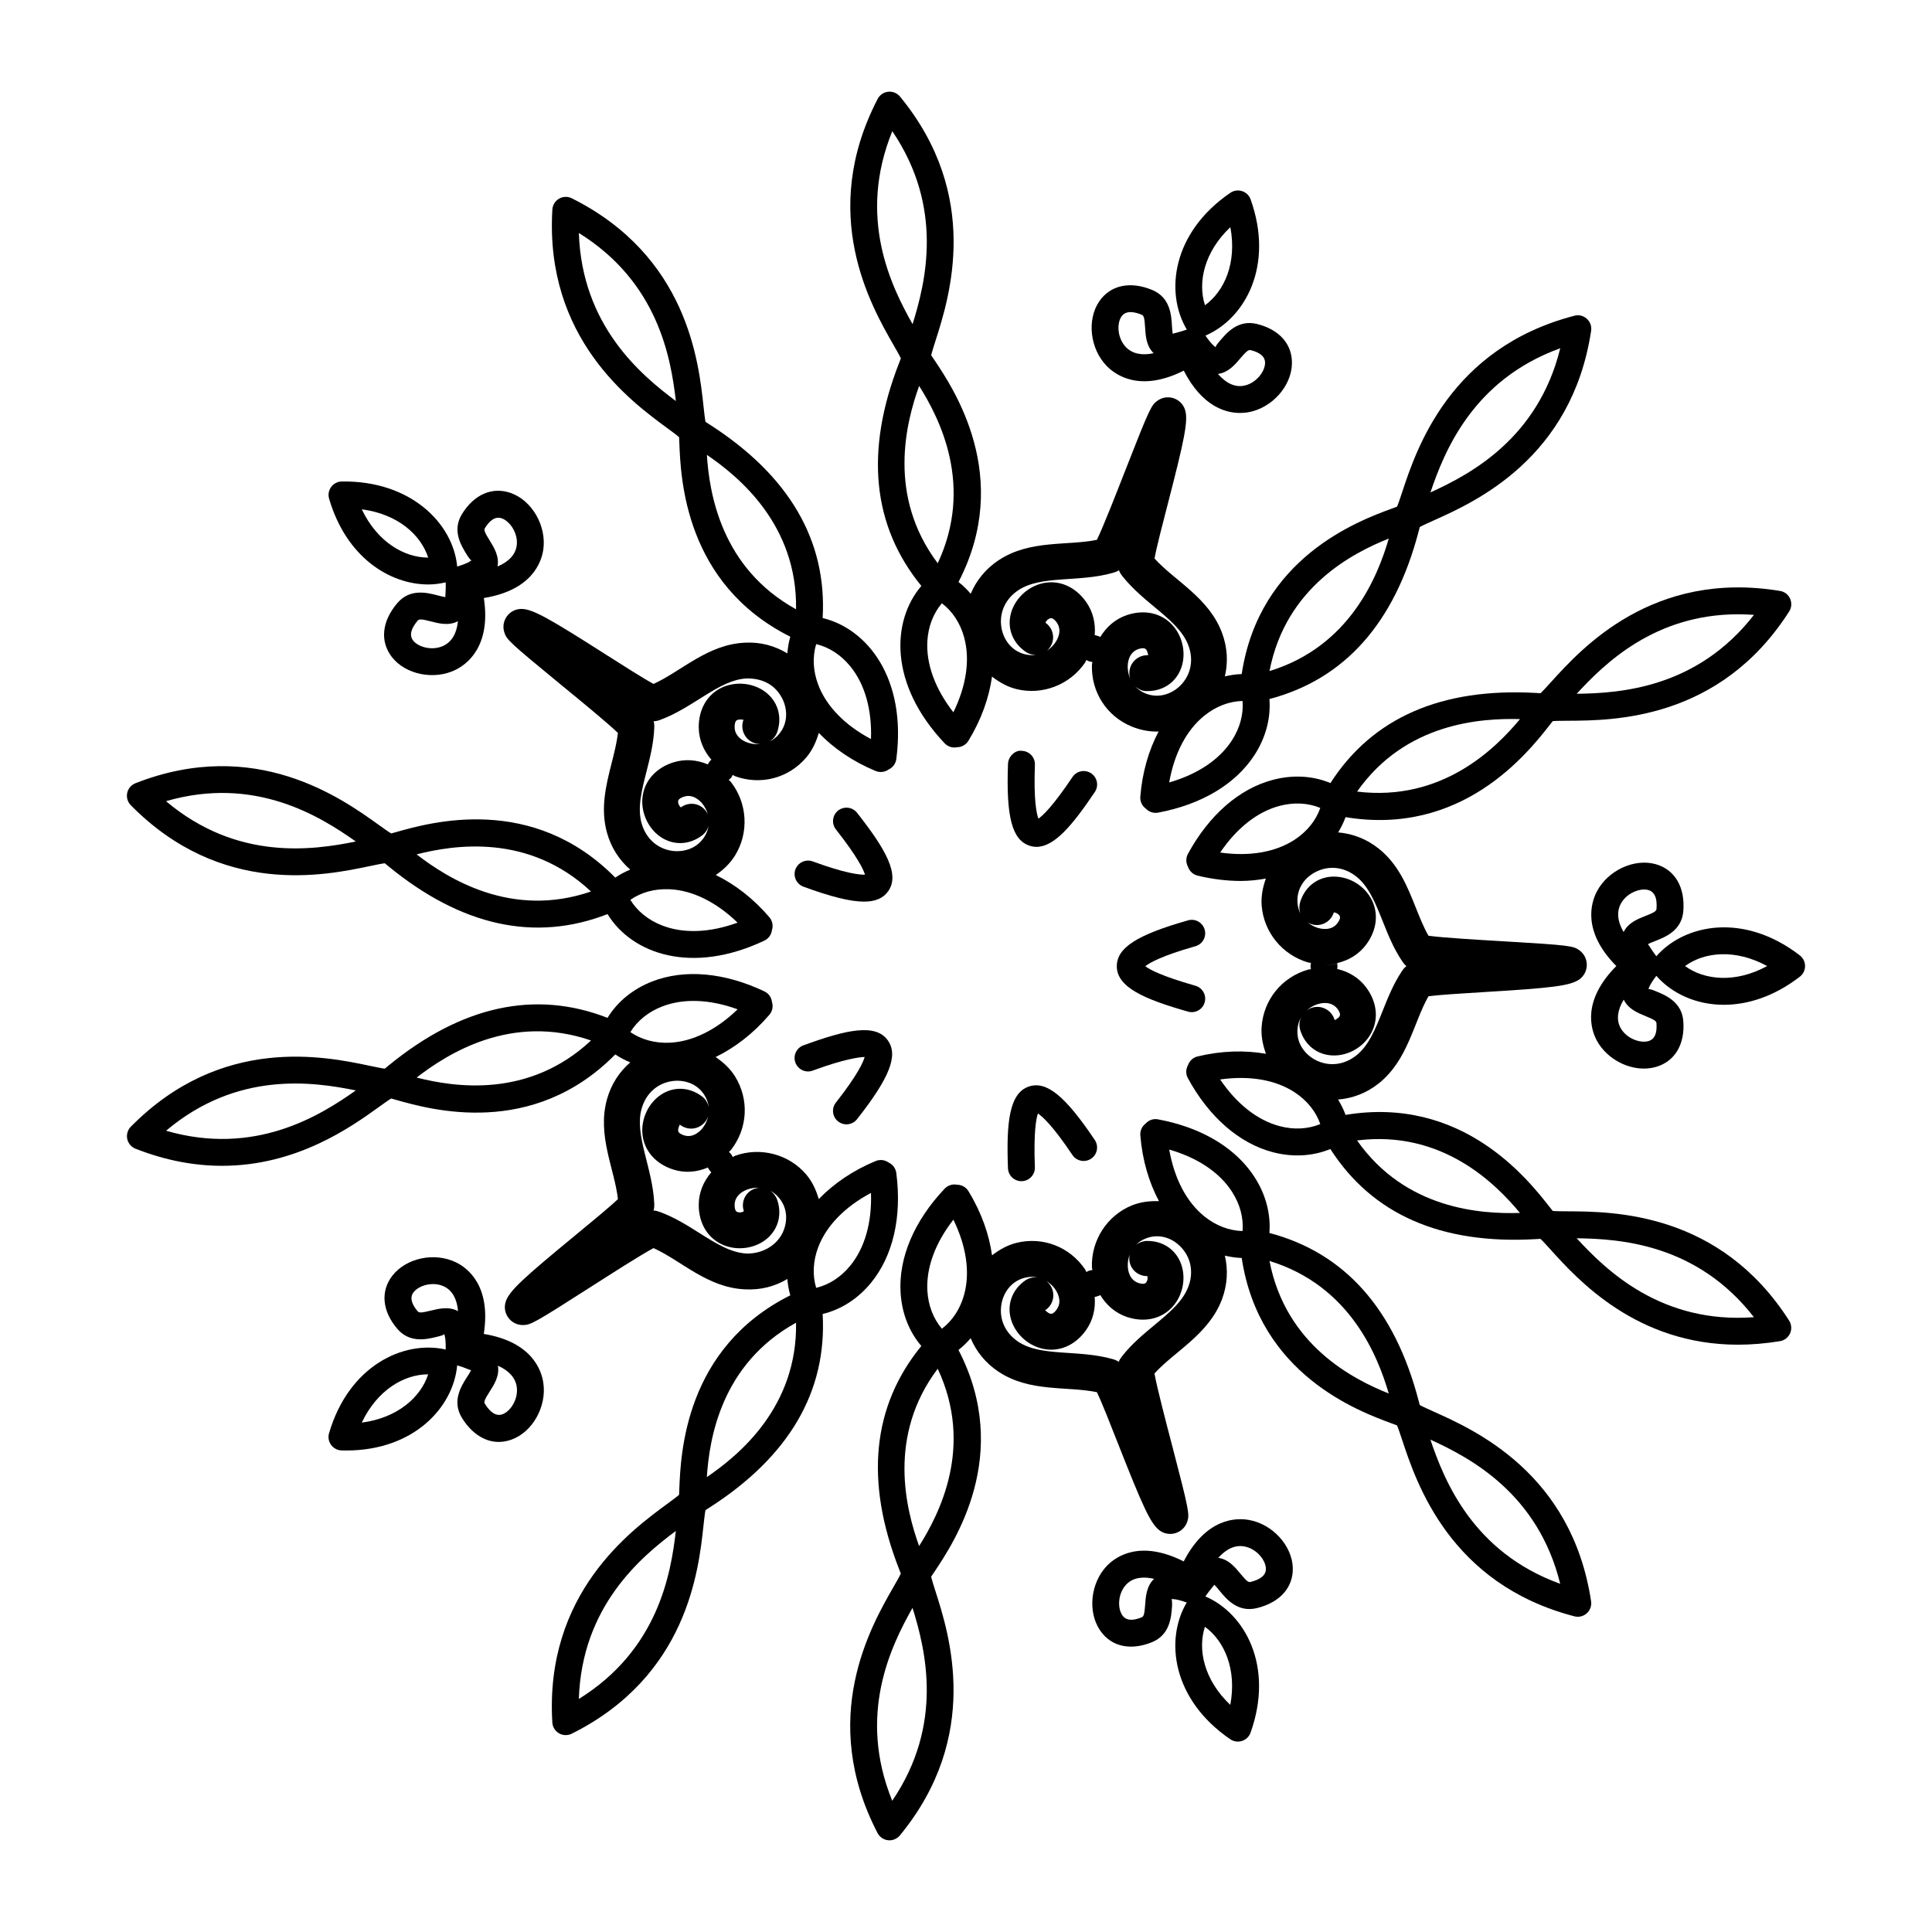 <?xml version="1.0" encoding="UTF-8"?>
<!-- Uploaded to: ICON Repo, www.svgrepo.com, Generator: ICON Repo Mixer Tools -->
<svg fill="#000000" width="800px" height="800px" version="1.1" viewBox="144 144 512 512" xmlns="http://www.w3.org/2000/svg">
 <g>
  <path d="m231.2 523.81c-0.656 2.266 1.008 4.5 3.324 4.566 0.418 0.008 0.836 0.02 1.254 0.02 17.867 0 28.359-11.406 29.379-22.562 2.379 0.707 3.391 1.281 3.668 1.281h0.008c-0.195 0.465-0.707 1.258-1.066 1.816-1.523 2.387-4.074 6.371-1.355 10.805 3.035 4.957 7.836 7.695 13.145 5.777 5.551-2 9.34-8.723 8.438-14.984-0.473-3.379-3.008-10.926-15.789-13.02 1.988-12.797-4.316-17.48-7.332-18.961-5.68-2.781-13.219-1.191-16.887 3.512-3.195 4.121-2.711 9.391 1.301 14.086 3.305 3.894 7.863 2.785 10.602 2.098 0.77-0.191 1.941-0.477 1.801-0.758 0.027 0.035 0.5 0.922 0.418 4.148-11.16-2.519-25.66 4.289-30.906 22.176zm8.672-2.805c4.121-8.684 11.25-12.793 17.59-12.793h0.008c-1.957 6.035-8.066 11.547-17.598 12.793zm33.902-8.23c1.141-1.781 2.656-4.141 2.172-6.848 2.906 1.285 4.652 3.195 4.996 5.606 0.465 3.211-1.625 6.488-3.797 7.269-1.586 0.562-3.156-0.363-4.66-2.805-0.301-0.488-0.039-1.152 1.289-3.223zm-15.598-21.449c-2.414 0.594-3.09 0.621-3.473 0.199-1.746-2.051-2.117-3.766-1.086-5.09 0.984-1.262 3.027-2.144 5.144-2.144 1.012 0 2.031 0.199 2.969 0.66 2.144 1.055 3.387 3.32 3.656 6.519-2.422-1.332-5.168-0.648-7.211-0.145z"/>
  <path d="m600.83 410.28c6.332 0 13.34-2.195 20.145-7.445 1.844-1.43 1.844-4.211 0-5.644-14.766-11.395-30.477-8.375-38.027 0.223-1.473-1.934-2.008-3.035-2.231-3.188 0.426-0.262 1.309-0.602 1.93-0.844 2.637-1.031 7.047-2.758 7.453-7.945 0.492-6.312-2.219-10.949-7.25-12.402-5.652-1.637-12.68 1.57-15.633 7.16-1.598 3.016-3.984 10.609 5.125 19.816-9.125 9.191-6.785 16.68-5.219 19.652 2.922 5.531 9.945 8.75 15.727 7.082 5.012-1.453 7.723-5.996 7.242-12.16-0.398-5.102-4.742-6.871-7.344-7.926-0.742-0.297-1.867-0.742-1.902-0.445 0-0.039 0.137-1.035 2.102-3.606 4.074 4.641 10.488 7.672 17.883 7.672zm-27.309-26.754c1.273-2.41 4.027-3.801 6.199-3.801 2.852 0 3.488 2.324 3.269 5.156-0.047 0.582-0.648 0.961-2.941 1.859-1.969 0.77-4.578 1.793-5.773 4.262-1.609-2.746-1.898-5.32-0.754-7.477zm9.457 31.617c0.215 2.688-0.5 4.289-2.117 4.758-2.246 0.641-5.934-0.73-7.438-3.57-1.113-2.113-0.781-4.676 0.883-7.426 1.18 2.5 3.789 3.559 5.754 4.359 2.277 0.926 2.871 1.312 2.918 1.879zm29.336-15.129c-8.438 4.602-16.625 3.738-21.758 0 5.121-3.742 13.309-4.609 21.758 0z"/>
  <path d="m287.98 289.64c0.891-6.234-2.953-12.949-8.559-14.973-4.902-1.758-9.766 0.316-12.996 5.578-2.684 4.363-0.203 8.352 1.273 10.734 0.438 0.684 1.094 1.672 1.281 1.48-0.027 0.031-0.719 0.758-3.82 1.68-1.051-11.41-12.316-22.84-30.629-22.539-1.105 0.031-2.137 0.574-2.785 1.473-0.648 0.891-0.844 2.039-0.527 3.098 4.539 15.504 16.043 22.719 26.309 22.719 1.57 0 3.102-0.219 4.594-0.555 0.066 2.5-0.168 3.641-0.082 3.898-0.5-0.043-1.41-0.281-2.051-0.449-2.746-0.711-7.332-1.914-10.695 2.047-4.113 4.816-4.641 10.16-1.438 14.293 3.617 4.648 11.168 6.188 16.859 3.398 3.062-1.504 9.469-6.238 7.512-19.039 12.773-2.078 15.281-9.516 15.754-12.844zm-48.105-10.664c9.543 1.242 15.652 6.758 17.602 12.793-6.34-0.004-13.469-4.109-17.602-12.793zm21.695 36.141c-2.906 1.41-6.664 0.449-8.086-1.371-1.039-1.34-0.633-3.117 1.227-5.297 0.168-0.191 0.391-0.289 0.789-0.289 0.52 0 1.336 0.168 2.684 0.516 2.043 0.535 4.754 1.25 7.176-0.051-0.316 3.172-1.598 5.422-3.789 6.492zm14.277-20.988c0.52-2.715-0.965-5.109-2.09-6.91-1.301-2.09-1.559-2.754-1.262-3.238 1.066-1.738 2.594-3.297 4.504-2.606 2.227 0.805 4.383 4.078 3.926 7.258-0.344 2.371-2.117 4.25-5.078 5.496z"/>
  <path d="m454.58 230.38c-0.156-2.828-0.438-7.555-5.246-9.543-5.848-2.406-11.094-1.277-14.035 3.051-3.312 4.883-2.434 12.547 1.977 17.086 2.375 2.445 8.836 7.062 20.434 1.25 4.863 9.473 11.039 11.215 14.918 11.215 0.836 0 1.57-0.078 2.152-0.18 6.199-1.078 11.41-6.805 11.594-12.77 0.176-5.219-3.312-9.195-9.32-10.645-4.984-1.199-8.004 2.391-9.812 4.539-0.512 0.609-1.289 1.527-1.012 1.672-0.039-0.02-0.941-0.457-2.773-3.117 10.527-4.523 18.246-18.547 11.969-36.098-0.805-2.195-3.426-3.055-5.375-1.742-15.387 10.508-17.391 26.395-11.531 36.246-2.352 0.828-3.504 0.957-3.723 1.121-0.113-0.484-0.168-1.43-0.215-2.086zm-12.188 5.625c-2.254-2.324-2.496-6.199-1.199-8.113 1.184-1.734 3.481-1.266 5.41-0.465 0.539 0.223 0.715 0.914 0.863 3.371 0.121 2.106 0.289 4.906 2.266 6.805-3.098 0.672-5.648 0.152-7.34-1.598zm30.301 2.965c1.578-1.859 2.152-2.297 2.691-2.195 2.617 0.633 3.926 1.801 3.871 3.481-0.074 2.363-2.523 5.422-5.691 5.973-2.348 0.426-4.688-0.691-6.797-3.133 2.742-0.344 4.559-2.5 5.926-4.125zm-2.637-34.77c1.773 9.461-1.578 16.973-6.723 20.695-1.957-6.027-0.258-14.082 6.723-20.695z"/>
  <path d="m467.18 565.54c1.793 2.188 4.789 5.844 9.859 4.637 6.156-1.484 9.73-5.492 9.562-10.723-0.195-5.894-5.41-11.57-11.648-12.656-3.344-0.602-11.316-0.52-17.258 10.992-11.559-5.828-17.953-1.285-20.301 1.117-4.383 4.516-5.227 12.207-1.875 17.145 3.109 4.582 8.434 5.34 13.805 3.129 4.734-1.957 5.07-6.637 5.273-9.438 0.055-0.805 0.008-1.93-0.168-1.949 0.027-0.027 1.039-0.191 4.07 0.883-5.852 9.848-3.856 25.73 11.535 36.242 1.965 1.332 4.602 0.422 5.375-1.742 6.269-17.547-1.441-31.574-11.973-36.105 1.41-2.059 2.277-2.84 2.348-3.102 0.375 0.328 0.977 1.059 1.395 1.57zm6.555-11.723c3.195 0.559 5.664 3.555 5.738 5.867 0.055 1.691-1.328 2.887-4.102 3.555-0.547 0.148-1.125-0.34-2.672-2.223-1.348-1.633-3.117-3.801-5.84-4.172 2.113-2.371 4.441-3.457 6.875-3.027zm-26.254 15.418c-0.176 2.449-0.363 3.137-0.891 3.356-2.481 1.039-4.223 0.863-5.172-0.543-1.336-1.953-1.152-5.871 1.086-8.172 1.902-1.953 4.664-2.086 7.344-1.465-2.012 1.887-2.219 4.703-2.367 6.824zm22.559 26.574c-6.981-6.609-8.688-14.668-6.723-20.695 5.137 3.727 8.496 11.246 6.723 20.695z"/>
  <path d="m366.12 441.2c1.535 1.203 3.769 0.961 5.004-0.602 8.727-11.105 11-16.98 8.121-20.938-3.238-4.492-10.965-2.805-22.336 1.371-1.848 0.676-2.805 2.723-2.117 4.578 0.688 1.848 2.758 2.801 4.566 2.117 8.781-3.223 12.523-3.566 13.785-3.621-0.363 1.348-1.84 4.719-7.629 12.098-1.215 1.539-0.945 3.781 0.605 4.996z"/>
  <path d="m371.13 359.4c-1.215-1.547-3.461-1.809-5.004-0.602-1.551 1.215-1.82 3.457-0.602 5.004 5.793 7.375 7.316 10.66 7.703 12-1.457 0.02-5.078-0.297-13.859-3.523-1.82-0.676-3.879 0.273-4.578 2.117-0.676 1.852 0.277 3.898 2.125 4.578 7.231 2.656 12.395 3.965 16.051 3.965 3.055 0 5.07-0.91 6.379-2.707 3.258-4.492-0.723-11.301-8.215-20.832z"/>
  <path d="m433.17 348.94c-1.633-1.094-3.852-0.668-4.949 0.977-5.227 7.789-7.883 10.254-9.031 11.031-0.492-1.301-1.281-4.898-0.93-14.27 0.074-1.969-1.465-3.621-3.434-3.695-1.719-0.305-3.621 1.457-3.695 3.426-0.527 14.113 1.078 20.203 5.738 21.719 0.602 0.199 1.215 0.297 1.828 0.297 4.68 0 9.469-5.641 15.445-14.539 1.098-1.633 0.66-3.848-0.973-4.945z"/>
  <path d="m463.25 390.36c-0.539-1.898-2.523-3.012-4.398-2.457-13.59 3.856-18.883 7.269-18.883 12.164 0 5.551 7.223 8.715 18.883 12.027 1.844 0.527 3.848-0.516 4.398-2.457 0.539-1.895-0.559-3.867-2.449-4.406-9.023-2.562-12.188-4.32-13.285-5.176 1.086-0.871 4.262-2.734 13.285-5.297 1.891-0.531 2.988-2.504 2.449-4.398z"/>
  <path d="m428.21 450.09c1.094 1.645 3.312 2.062 4.949 0.977 1.633-1.094 2.07-3.309 0.977-4.949-7.871-11.734-12.773-15.684-17.406-14.199-5.281 1.711-6.062 9.566-5.606 21.676 0.074 1.922 1.652 3.43 3.566 3.43 0.047 0 0.094 0 0.129-0.004 1.969-0.07 3.508-1.727 3.434-3.695-0.352-9.375 0.344-12.926 0.816-14.234 1.164 0.762 3.914 3.207 9.141 11z"/>
  <path d="m615.75 300.61c-33.781-5.602-52.645 15.238-60.703 24.137-0.965 1.066-2.125 2.348-2.793 2.965-0.336-0.02-0.75-0.047-1.234-0.074-25.027-1.414-43.324 6.566-54.438 23.875-4.66-1.93-9.934-2.246-15.254-0.844-8.895 2.336-16.887 9.297-22.504 19.598-0.613 1.113-0.559 2.41 0.008 3.445 0.379 1.129 1.316 2.047 2.562 2.344 3.945 0.941 7.777 1.406 11.426 1.406 2.309 0 4.508-0.258 6.644-0.629-0.793 2.25-1.297 4.613-1.113 7.109 0.527 7.07 5.477 13.145 12.328 15.121 0.254 0.074 0.496 0.047 0.746 0.109-0.055 0.289-0.137 0.57-0.117 0.875-0.02 0.281 0.062 0.535 0.109 0.801-0.254 0.059-0.496 0.035-0.75 0.109-6.953 2.004-11.789 7.941-12.32 15.117-0.188 2.531 0.328 4.922 1.145 7.195-5.527-0.973-11.621-0.848-18.105 0.691-1.227 0.293-2.152 1.184-2.543 2.293-0.594 1.039-0.66 2.359-0.039 3.484 5.617 10.309 13.609 17.27 22.512 19.609 5.309 1.387 10.594 1.07 15.242-0.844 11.113 17.312 29.305 25.332 54.438 23.879 0.484-0.027 0.902-0.055 1.234-0.074 0.668 0.617 1.828 1.898 2.793 2.965 7.121 7.871 22.695 25.086 49.57 25.086 3.508 0 7.223-0.297 11.129-0.941 1.18-0.199 2.18-0.977 2.672-2.07 0.484-1.09 0.391-2.359-0.25-3.363-18.379-28.773-46.602-28.91-58.648-28.973-1.484-0.008-3.129-0.016-4-0.098-0.242-0.301-0.559-0.699-0.93-1.176-5.82-7.398-23.152-29.383-53.98-24.281-0.504-1.422-1.199-2.766-1.98-4.066 3.785-0.309 7.504-1.684 10.715-4.227 7.848-6.223 9.266-16.195 13.238-23.137 2.906-0.398 9.59-0.805 14.688-1.113 17.75-1.078 22.891-1.621 25.324-3.383 2.598-1.898 2.594-5.773 0.008-7.676-1.605-1.176-2.481-1.363-19.996-2.391-6.676-0.391-16.34-0.957-20.023-1.484-1.273-2.227-2.285-4.766-3.352-7.426-2.254-5.656-4.594-11.512-9.887-15.707-3.203-2.539-6.914-3.938-10.699-4.25 0.777-1.293 1.461-2.629 1.961-4.043 30.828 5.102 48.16-16.875 53.988-24.266 0.371-0.477 0.676-0.879 0.93-1.184 0.871-0.078 2.523-0.09 4.012-0.094 12.051-0.059 40.27-0.203 58.641-28.969 0.641-1.008 0.734-2.273 0.25-3.363-0.469-1.098-1.473-1.871-2.652-2.07zm-6.945 192.46c-24.555 1.824-39.164-12.418-46.965-20.914 11.609 0.145 31.91 1.535 46.965 20.914zm-62-27.629c-10.258 0.324-30.336-0.91-43.168-19.211 22.559-2.828 36.699 11.426 43.168 19.211zm-79.445-95.512c4.383-6.484 9.879-10.824 15.789-12.375 3.758-0.98 7.512-0.789 10.742 0.559-1.16 3.328-3.508 6.258-6.777 8.402-5.086 3.34-12.012 4.523-19.754 3.414zm23.191 18.531c2.715 1.629 6.023 0.219 6.926-2.644 0.242-0.078 1.141 0.254 1.512 0.84 0.102 0.168 0.418 0.668-0.539 1.969-1.523 2.07-4.086 1.594-5.125 1.301-0.91-0.262-1.891-0.75-2.773-1.465zm7.898 22.918c0.957 1.297 0.633 1.805 0.527 1.973-0.398 0.633-1.242 0.902-1.242 1.031 0 0-0.039-0.066-0.094-0.223-0.977-3.09-4.695-4.332-7.344-2.406 2.332-2.074 6.285-2.922 8.152-0.375zm-15.309 31.066c-5.902-1.551-11.41-5.891-15.789-12.375 7.797-1.094 14.688 0.078 19.762 3.418 3.269 2.148 5.617 5.074 6.777 8.402-3.231 1.34-6.969 1.555-10.75 0.555zm20.293-66.152c3.305 2.617 5.086 7.07 6.973 11.781 1.422 3.566 2.887 7.246 5.16 10.621 0.352 0.535 0.668 0.965 1.16 1.328-0.473 0.352-0.828 0.773-1.168 1.289-2.266 3.375-3.731 7.051-5.152 10.605-1.883 4.715-3.656 9.172-6.973 11.789-3.285 2.598-7.352 3.031-10.891 1.16-2.469-1.309-4.996-4.121-4.695-8.098 0.082-1.23 0.438-2.289 0.957-3.18-0.484 1.035-0.594 2.25-0.223 3.43 1.18 3.75 4.121 6.231 7.871 6.637 4.262 0.465 8.633-1.852 10.785-5.606 2.18-3.789 1.754-8.387-1.141-12.312-1.945-2.633-4.684-4.25-7.746-4.957 0.016-0.105 0.074-0.195 0.078-0.305 0.02-0.152 0.02-0.789 0-0.941l-3.555 0.203 3.555-0.238c-0.004-0.098-0.059-0.172-0.074-0.266 3.062-0.711 5.797-2.332 7.742-4.965 2.894-3.922 3.324-8.523 1.16-12.301-2.164-3.754-6.488-6.035-10.805-5.606-3.75 0.41-6.691 2.887-7.871 6.629-0.344 1.07-0.297 2.176 0.066 3.148-0.426-0.832-0.723-1.797-0.797-2.894-0.25-3.379 1.504-6.406 4.688-8.094 3.57-1.891 7.617-1.453 10.895 1.141zm0.207-22.512c12.84-18.305 32.953-19.48 43.176-19.211-6.473 7.777-20.629 21.961-43.176 19.211zm58.203-25.922c7.352-8.008 20.684-21.066 42.758-21.066 1.375 0 2.777 0.051 4.215 0.152-15.059 19.379-35.359 20.77-46.973 20.914z"/>
  <path d="m388.17 299.28c-7.91 9.258-8.637 26.051 6.172 41.703 0.707 0.738 1.645 1.113 2.59 1.113 0.23 0 0.473-0.023 0.707-0.07 1.18-0.016 2.328-0.621 3-1.707 3.465-5.68 5.469-11.441 6.258-17.008 1.914 1.477 4.027 2.707 6.488 3.309 6.859 1.695 14.176-1.137 18.184-7.043 0.145-0.215 0.195-0.453 0.332-0.672 0.25 0.129 0.48 0.289 0.766 0.355 0.277 0.113 0.555 0.125 0.832 0.168-0.02 0.258-0.117 0.477-0.125 0.738-0.242 7.231 3.906 13.668 10.574 16.391 2.18 0.891 4.445 1.324 6.684 1.324 0.141 0 0.277-0.039 0.414-0.043-2.59 4.93-4.324 10.723-4.852 17.285-0.102 1.281 0.484 2.457 1.449 3.164 0.867 0.926 2.133 1.293 3.258 1.07 11.539-2.152 20.625-7.602 25.602-15.344 2.961-4.606 4.297-9.734 3.906-14.762 19.902-5.223 33.195-20.145 39.535-44.395 0.121-0.469 0.223-0.871 0.316-1.191 0.789-0.445 2.359-1.145 3.668-1.734 10.965-4.91 36.621-16.406 41.738-50.273 0.383-2.586-2.035-4.652-4.43-3.984-33.027 8.582-41.895 35.383-45.672 46.828-0.465 1.406-0.984 2.965-1.328 3.769-0.363 0.145-0.836 0.312-1.402 0.516-8.836 3.258-35.098 12.941-39.77 43.848-1.504 0.039-2.992 0.277-4.461 0.613 0.875-3.691 0.688-7.652-0.738-11.484-3.481-9.383-12.531-13.809-17.906-19.75 0.512-2.879 2.191-9.355 3.473-14.293 4.457-17.23 5.531-22.297 4.606-25.152-0.988-3.012-4.66-4.289-7.316-2.363-1.598 1.156-2.043 1.93-8.402 18.191-2.449 6.258-5.988 15.312-7.629 18.664-7.859 1.629-17.789-0.086-26.086 5.434-3.406 2.262-5.891 5.359-7.356 8.859-0.988-1.137-2.047-2.199-3.238-3.113 14.391-27.758-1.168-51.035-6.406-58.863-0.336-0.492-0.613-0.906-0.828-1.23 0.195-0.855 0.695-2.418 1.141-3.832 3.668-11.477 12.262-38.367-9.414-64.73-0.754-0.914-1.953-1.402-3.121-1.273-1.188 0.125-2.238 0.84-2.793 1.902-15.781 30.398-1.781 54.789 4.195 65.199 0.715 1.25 1.578 2.742 1.957 3.566-0.121 0.312-0.277 0.699-0.453 1.156-9.129 23.344-7.141 43.223 5.883 59.145zm169.31-62.988c-5.894 23.969-23.895 33.41-34.402 38.211 3.723-11.004 11.328-29.875 34.402-38.211zm-45.438 50.434c-2.894 9.91-10.238 28.57-31.609 35.117 4.297-22.324 22.203-31.367 31.609-35.117zm-88.348 27.523c-0.527 0.785-1.289 1.57-2.246 2.18 0.289-0.242 0.547-0.523 0.77-0.844 1.523-2.137 0.984-5.027-1.152-6.551 0.039-0.301 0.594-1.012 1.273-1.184 0.047-0.008 0.121-0.027 0.215-0.027 0.289 0 0.789 0.164 1.496 1.145 1.492 2.094 0.246 4.391-0.355 5.281zm19.836 9.637c-1.273-2.883-0.828-6.891 2.152-7.875 0.512-0.172 0.902-0.23 1.188-0.23 0.566 0 0.77 0.238 0.855 0.34 0.484 0.57 0.473 1.457 0.594 1.5 0 0-0.066 0.02-0.223 0.02h-0.055c-3.207-0.008-5.531 3.121-4.512 6.246zm29.762 5.879c0.277 3.496-0.676 7.109-2.793 10.402-3.305 5.137-9.125 9.027-16.652 11.188 1.363-7.727 4.621-13.938 9.375-17.738 3.043-2.445 6.543-3.769 10.07-3.852zm-59.438-29.344c6.082-4.039 15.969-2.023 25.062-4.609 0.613-0.176 1.125-0.348 1.617-0.699 0.195 0.559 0.484 1.02 0.863 1.508 5.879 7.512 15.012 11.598 17.555 18.461 1.457 3.918 0.613 7.918-2.254 10.703-2.016 1.945-5.457 3.477-9.152 1.977-1.152-0.469-2.051-1.133-2.738-1.898 0.863 0.797 1.977 1.363 3.297 1.277 3.891 0 7.121-2.027 8.652-5.441 1.727-3.848 0.902-8.777-2.004-11.992-2.914-3.246-7.438-4.258-12.066-2.719-3.098 1.035-5.484 3.141-7.106 5.836-0.09-0.047-0.152-0.125-0.246-0.164-0.168-0.07-0.797-0.273-0.984-0.316-0.082-0.02-0.16 0.004-0.242-0.008 0.27-3.133-0.43-6.238-2.328-8.895-2.832-3.965-7.062-5.812-11.344-4.898-4.234 0.891-7.797 4.406-8.66 8.539-0.77 3.695 0.676 7.258 3.871 9.539 0.91 0.648 1.977 0.992 3.008 0.906-0.91 0.152-1.914 0.133-3-0.129-3.871-0.953-5.766-4.223-6.246-6.973-0.699-3.949 0.965-7.688 4.445-10.004zm-14.344 12.492c1.605 5.867 0.594 12.797-2.852 19.852-4.816-6.172-7.242-12.746-6.898-18.844 0.23-3.898 1.578-7.383 3.852-10.043 2.816 2.133 4.867 5.266 5.898 9.035zm-7-19.645c-13.441-17.859-8.41-37.27-4.93-46.996 5.406 8.57 14.566 26.406 4.93 46.996zm-12.039-114.5c13.766 20.312 8.82 40.047 5.375 51.137-5.68-10.055-14.695-28.281-5.375-51.137z"/>
  <path d="m241.98 373.53c1.402-0.293 3.09-0.648 3.992-0.758 0.262 0.207 0.566 0.473 0.945 0.781 19.363 15.891 38.867 20.172 58.086 12.695 6.578 10.715 22.527 16.059 41.57 7.019 1.152-0.547 1.875-1.629 2.004-2.809 0.363-1.133 0.141-2.418-0.688-3.387-4.316-5.035-9.164-8.719-14.195-11.184 1.98-1.359 3.769-3.023 5.098-5.168 3.731-6.023 3.297-13.852-1.086-19.477-0.172-0.223-0.398-0.355-0.582-0.57 0.23-0.215 0.512-0.363 0.684-0.637 0.168-0.207 0.238-0.449 0.352-0.676 0.242 0.102 0.43 0.266 0.68 0.355 6.797 2.461 14.203 0.5 18.844-4.996 1.637-1.934 2.621-4.172 3.301-6.492 3.902 4.043 8.914 7.531 15.055 10.09 1.172 0.477 2.445 0.312 3.426-0.375 1.086-0.492 1.902-1.52 2.07-2.789 2.785-21.406-7.711-34.527-19.523-37.367 1.18-20.539-8.902-37.793-30.004-51.316-0.41-0.266-0.762-0.488-1.039-0.668-0.176-0.891-0.363-2.606-0.52-4.035-1.281-11.938-4.289-39.895-34.914-55.215-1.059-0.535-2.34-0.508-3.379 0.102-1.039 0.598-1.707 1.676-1.773 2.875-2.051 34.062 20.703 50.773 30.41 57.902 1.199 0.883 2.523 1.852 3.184 2.434 0.02 0.391 0.027 0.891 0.055 1.484 0.363 9.414 1.457 37.391 29.41 51.387-0.426 1.438-0.66 2.922-0.789 4.422-3.262-1.996-7.102-3.055-11.148-2.844-9.965 0.41-16.957 7.609-24.312 10.934-2.582-1.383-8.234-4.984-12.543-7.727-14.973-9.551-19.465-12.148-22.473-12.148h-0.008c-3.238 0.012-5.512 3.172-4.512 6.231 0.613 1.875 1.215 2.539 14.73 13.629 5.188 4.25 12.691 10.406 15.371 13.004-0.289 2.543-0.957 5.195-1.66 7.965-1.496 5.91-3.043 12.023-1.227 18.523 1.098 3.934 3.273 7.25 6.148 9.727-1.383 0.59-2.723 1.27-3.965 2.125-21.953-22.262-48.895-14.656-57.945-12.102-0.586 0.164-1.059 0.305-1.438 0.402-0.75-0.445-2.09-1.406-3.297-2.273-9.793-7.031-32.715-23.496-64.473-11.039-1.113 0.438-1.941 1.406-2.191 2.574-0.242 1.176 0.113 2.391 0.945 3.246 24.055 24.402 51.57 18.617 63.324 16.145zm55.426-167.78c20.969 13.016 24.387 33.059 25.703 44.527-9.297-6.941-24.902-20-25.703-44.527zm22.02 183.49c-3.648-1.422-6.543-3.781-8.375-6.773 2.887-2 6.332-2.969 10.414-2.809 6.082 0.289 12.355 3.398 18 8.852-7.356 2.68-14.348 2.965-20.039 0.73zm12.152-29.383c-1.172-2.816-4.66-3.727-7.129-1.895-0.277-0.125-0.781-0.879-0.742-1.574 0.02-0.195 0.055-0.789 1.598-1.277 2.387-0.746 4.242 1.113 4.902 1.965 0.574 0.738 1.086 1.699 1.371 2.781zm7.102-23.152c-0.008-1.609 0.547-1.832 0.734-1.906 0.242-0.098 0.512-0.125 0.75-0.125 0.445 0 0.809 0.098 0.855 0.027 0 0.004 0 0.078-0.055 0.23-0.828 2.492 0.52 5.184 3.008 6.016 0.492 0.168 0.984 0.246 1.477 0.246-3.125 0.297-6.746-1.383-6.769-4.488zm21.613-22.008c3.418 0.816 6.555 2.844 9.031 5.871 3.871 4.731 5.766 11.473 5.496 19.293-6.926-3.684-11.828-8.695-13.98-14.391-1.383-3.652-1.559-7.394-0.547-10.773zm-28.965-50.156c8.531 5.82 24.008 18.574 23.633 40.926-19.902-10.992-22.973-30.816-23.633-40.926zm-16.012 83.988c0.938-3.719 1.914-7.555 2.07-11.633 0.02-0.637 0.02-1.168-0.168-1.754 0.586-0.004 1.125-0.141 1.699-0.348 8.945-3.285 15.699-10.691 22.977-10.996 4.41-0.066 7.723 1.871 9.477 5.457 1.234 2.508 1.625 6.273-0.945 9.32-0.781 0.922-1.66 1.562-2.582 1.98 0.977-0.559 1.754-1.461 2.144-2.613 1.242-3.731 0.316-7.469-2.481-10.004-3.129-2.84-8.078-3.566-12.031-1.805-3.984 1.785-6.34 5.762-6.305 10.629 0.027 3.269 1.293 6.195 3.359 8.574-0.102 0.098-0.23 0.152-0.32 0.266-0.094 0.117-0.438 0.598-0.512 0.723-0.051 0.082-0.055 0.172-0.098 0.254-2.891-1.223-6.059-1.516-9.176-0.535-4.641 1.473-7.695 4.938-8.16 9.27-0.465 4.309 1.773 8.781 5.441 10.883 3.269 1.859 7.102 1.605 10.266-0.73 0.902-0.66 1.504-1.562 1.793-2.543-0.148 0.91-0.473 1.848-1.051 2.777-2.106 3.387-5.812 4.141-8.559 3.789-3.973-0.566-7.008-3.309-8.133-7.34-1.141-4.059 0.039-8.703 1.293-13.621zm-14.695 31.727c-21.129 7.269-38.043-3.519-46.219-9.84 9.848-2.492 29.629-5.691 46.219 9.84zm-62.328-13.246c-11.344 2.297-31.449 5.227-50.297-10.688 23.543-6.836 40.809 3.981 50.297 10.688z"/>
  <path d="m179.91 448.42c8.27 3.25 15.938 4.531 22.938 4.531 19.867 0 34.293-10.359 41.531-15.562 1.199-0.867 2.535-1.828 3.297-2.273 0.371 0.098 0.855 0.242 1.43 0.402 9.07 2.559 36.008 10.168 57.953-12.09 1.242 0.855 2.582 1.531 3.969 2.113-2.879 2.477-5.062 5.793-6.16 9.738-2.699 9.641 2.016 18.531 2.887 26.504-2.117 2.027-7.297 6.293-11.242 9.543-13.711 11.289-17.555 14.754-18.484 17.605-1 3.047 1.266 6.211 4.512 6.219h0.039c1.949 0 2.859-0.418 17.516-9.809 5.637-3.609 13.805-8.844 17.098-10.582 7.391 3.34 14.289 10.516 24.305 10.934 4.152 0.211 7.953-0.809 11.152-2.758 0.133 1.473 0.367 2.926 0.789 4.336-27.934 13.984-29.039 41.953-29.418 51.363-0.02 0.602-0.039 1.109-0.055 1.5-0.66 0.582-1.988 1.555-3.184 2.434-9.711 7.133-32.461 23.84-30.41 57.902 0.066 1.199 0.734 2.273 1.773 2.875 1.02 0.594 2.301 0.641 3.379 0.102 30.625-15.312 33.633-43.273 34.914-55.211 0.156-1.43 0.344-3.141 0.52-4.035 0.277-0.18 0.633-0.402 1.039-0.668 21.109-13.527 31.191-30.773 30.012-51.312 4.902-1.18 9.367-4.039 12.828-8.277 5.828-7.121 8.207-17.453 6.691-29.09-0.168-1.262-0.965-2.277-2.043-2.777-0.977-0.691-2.254-0.879-3.434-0.391-6.148 2.555-11.164 6.043-15.07 10.082-0.68-2.316-1.668-4.555-3.301-6.488-4.566-5.406-12.152-7.406-18.855-4.996-0.242 0.086-0.422 0.25-0.656 0.344-0.129-0.258-0.23-0.531-0.43-0.758-0.152-0.242-0.371-0.406-0.566-0.598 0.172-0.199 0.383-0.32 0.547-0.531 4.445-5.711 4.863-13.348 1.078-19.473-1.332-2.148-3.156-3.777-5.156-5.141 5.051-2.465 9.918-6.152 14.25-11.203 0.828-0.969 1.051-2.25 0.688-3.387-0.129-1.176-0.855-2.262-2.004-2.809-10.594-5.035-21.156-5.965-29.734-2.633-5.106 1.988-9.207 5.348-11.844 9.645-19.168-7.477-38.699-3.211-58.074 12.68-0.379 0.305-0.695 0.574-0.957 0.785-0.902-0.113-2.582-0.465-3.984-0.758-11.762-2.481-39.266-8.258-63.32 16.145-0.836 0.855-1.188 2.07-0.945 3.246 0.258 1.176 1.082 2.144 2.195 2.582zm117.49 145.82c0.797-24.527 16.402-37.582 25.703-44.527-1.316 11.473-4.734 31.516-25.703 44.527zm33.918-58.797c0.668-10.102 3.742-29.93 23.645-40.914 0.371 22.348-15.113 35.094-23.645 40.914zm43.5-75.309c0.27 7.82-1.633 14.566-5.496 19.293-2.481 3.027-5.625 5.055-9.031 5.867-1.012-3.375-0.836-7.121 0.547-10.773 2.156-5.691 7.059-10.699 13.98-14.387zm-29.648-1.355c-3.016 0.227-5.039 3.219-4.039 6.207-0.215 0.219-1.094 0.473-1.727 0.207-0.188-0.074-0.734-0.293-0.723-1.906 0.02-3.031 3.492-4.695 6.488-4.508zm-13.414-5.039c0.102 0.164 0.473 0.66 0.594 0.805 0.047 0.055 0.117 0.07 0.164 0.121-2.055 2.375-3.316 5.293-3.34 8.559-0.039 4.875 2.32 8.848 6.305 10.629 3.945 1.758 8.902 1.02 12.031-1.816 2.793-2.535 3.723-6.269 2.481-9.988-0.363-1.059-1.031-1.918-1.883-2.488 0.828 0.418 1.617 1.02 2.32 1.855 2.57 3.043 2.18 6.805 0.957 9.312-1.766 3.598-5.652 5.543-9.477 5.469-4.223-0.176-8.281-2.734-12.57-5.441-3.238-2.047-6.602-4.16-10.426-5.559-0.594-0.219-1.105-0.379-1.719-0.387 0.176-0.562 0.215-1.109 0.195-1.727-0.367-9.512-5.32-18.227-3.359-25.25 1.125-4.027 4.168-6.773 8.121-7.332 2.812-0.395 6.481 0.395 8.578 3.781 0.648 1.055 0.984 2.121 1.094 3.152-0.223-1.129-0.844-2.18-1.84-2.918-3.164-2.34-7-2.621-10.277-0.742-3.656 2.094-5.894 6.566-5.441 10.879 0.465 4.344 3.519 7.816 8.168 9.289 3.102 0.992 6.281 0.688 9.188-0.551 0.059 0.109 0.066 0.238 0.137 0.348zm-1.531-10.832c-0.668 0.859-2.516 2.734-4.922 1.973-1.531-0.488-1.578-1.086-1.586-1.281-0.047-0.746 0.473-1.465 0.398-1.57 0 0 0.074 0.027 0.203 0.125 2.598 1.922 6.324 0.781 7.363-2.363-0.277 1.223-0.824 2.305-1.457 3.117zm-10.789-32.164c5.691-2.227 12.691-1.941 20.043 0.738-5.644 5.449-11.918 8.559-18 8.848-3.844 0.176-7.519-0.809-10.426-2.812 1.832-2.988 4.738-5.352 8.383-6.773zm-18.805 8.996c-16.617 15.527-36.418 12.312-46.219 9.824 8.176-6.309 25.043-17.121 46.219-9.824zm-62.336 13.234c-9.477 6.707-26.746 17.508-50.285 10.684 18.863-15.93 38.988-12.98 50.285-10.684z"/>
  <path d="m376.56 629.78c0.559 1.062 1.605 1.777 2.793 1.902 1.102 0.129 2.32-0.309 3.129-1.281 21.676-26.363 13.09-53.254 9.422-64.73-0.445-1.41-0.945-2.977-1.141-3.828 0.215-0.328 0.492-0.742 0.828-1.238 5.234-7.832 20.805-31.102 6.414-58.855 1.188-0.91 2.246-1.977 3.234-3.113 1.461 3.5 3.941 6.594 7.348 8.859 8.309 5.527 18.148 3.801 26.105 5.445 1.273 2.637 3.731 8.879 5.598 13.633 6.508 16.543 8.613 21.266 11.047 23.031 2.574 1.871 6.297 0.707 7.305-2.375 0.613-1.883 0.52-2.777-3.906-19.73-1.699-6.477-4.148-15.848-4.789-19.52 5.394-5.93 14.43-10.375 17.918-19.734 1.422-3.836 1.609-7.797 0.738-11.488 1.473 0.34 2.957 0.578 4.461 0.613 4.66 30.906 30.93 40.59 39.758 43.852 0.566 0.203 1.039 0.371 1.402 0.516 0.352 0.809 0.863 2.371 1.336 3.781 3.777 11.441 12.633 38.238 45.664 46.82 2.445 0.648 4.809-1.426 4.43-3.984-5.113-33.863-30.773-45.367-41.738-50.277-1.309-0.59-2.879-1.289-3.668-1.734-0.094-0.32-0.195-0.723-0.316-1.191-6.332-24.254-19.625-39.176-39.527-44.402 0.965-12.141-8.32-26.148-29.5-30.109-1.289-0.262-2.488 0.227-3.285 1.094-0.945 0.711-1.523 1.875-1.422 3.137 0.535 6.637 2.305 12.48 4.941 17.445-2.41-0.07-4.84 0.176-7.188 1.129-6.562 2.672-10.816 9.262-10.582 16.383 0.008 0.266 0.109 0.488 0.129 0.746-0.293 0.039-0.59 0.051-0.879 0.168-0.27 0.07-0.48 0.227-0.715 0.348-0.137-0.223-0.188-0.461-0.336-0.68-4.059-5.996-11.215-8.77-18.184-7.043-2.461 0.605-4.574 1.832-6.484 3.309-0.781-5.562-2.785-11.328-6.25-17.008-0.668-1.09-1.82-1.695-3.008-1.707-1.18-0.223-2.414 0.125-3.297 1.043-8.066 8.527-12.215 18.281-11.688 27.473 0.316 5.465 2.238 10.398 5.504 14.227-13.023 15.922-15.012 35.801-5.887 59.148 0.176 0.461 0.336 0.844 0.453 1.156-0.379 0.828-1.242 2.32-1.957 3.57-5.984 10.418-19.98 34.805-4.211 65.203zm180.91-66.055c-23.078-8.34-30.68-27.215-34.402-38.211 10.508 4.797 28.508 14.246 34.402 38.211zm-45.441-50.438c-9.395-3.754-27.301-12.797-31.598-35.117 21.367 6.547 28.699 25.207 31.598 35.117zm-41.523-53.438c2.106 3.285 3.074 6.902 2.785 10.391-3.527-0.082-7.027-1.41-10.082-3.852-4.742-3.805-7.992-10.012-9.355-17.738 7.527 2.16 13.355 6.055 16.652 11.199zm-27.105 16.586c-0.703 3.051 1.586 5.75 4.606 5.75h0.047c0.148 0.27 0.113 1.176-0.336 1.707-0.129 0.152-0.52 0.613-2.031 0.098-2.434-0.809-2.785-3.398-2.812-4.473-0.039-0.941 0.117-2.023 0.527-3.082zm-22.254 14.684c2.137-1.523 2.637-4.488 1.113-6.629-0.305-0.434-0.668-0.793-1.078-1.086 1.078 0.633 1.93 1.484 2.508 2.34 0.602 0.891 1.848 3.195 0.344 5.281-0.938 1.328-1.504 1.16-1.707 1.113-0.707-0.176-1.215-0.867-1.348-0.867-0.008 0-0.008 0-0.02 0.004 0.012 0 0.051-0.059 0.188-0.156zm-11.75-1.531c0.473-2.754 2.367-6.035 6.246-6.984 1.199-0.293 2.312-0.281 3.305-0.074-1.125-0.125-2.312 0.145-3.312 0.848-3.203 2.285-4.66 5.848-3.891 9.543 0.863 4.133 4.43 7.641 8.672 8.531 4.324 0.918 8.523-0.938 11.352-4.891 1.898-2.652 2.598-5.754 2.332-8.879 0.121-0.02 0.242-0.016 0.363-0.047 0.168-0.043 0.75-0.242 0.91-0.305 0.078-0.031 0.129-0.098 0.203-0.137 1.621 2.691 4.008 4.793 7.102 5.828 4.633 1.539 9.133 0.527 12.059-2.707 2.906-3.215 3.723-8.152 1.996-12.008-1.531-3.41-4.754-5.441-8.633-5.441-0.91-0.055-2.219 0.367-3.055 1.031 0.648-0.664 1.477-1.234 2.496-1.648 3.109-1.285 6.543-0.551 9.133 1.957 2.887 2.789 3.731 6.801 2.273 10.723-1.465 3.953-5.152 7.023-9.051 10.266-2.953 2.449-5.996 4.988-8.512 8.195-0.391 0.5-0.707 0.934-0.902 1.508-0.484-0.34-0.984-0.543-1.578-0.711-9.199-2.621-18.945-0.551-25.055-4.613-3.481-2.312-5.152-6.043-4.453-9.984zm-12.738-22.359c3.445 7.051 4.457 13.98 2.852 19.852-1.031 3.769-3.09 6.906-5.894 9.043-2.273-2.66-3.621-6.144-3.852-10.043-0.344-6.102 2.078-12.68 6.894-18.852zm-4.156 39.5c9.645 20.59 0.473 38.426-4.93 46.996-3.481-9.727-8.504-29.141 4.93-46.996zm-6.676 63.371c3.453 11.09 8.402 30.82-5.375 51.133-9.312-22.859-0.297-41.082 5.375-51.133z"/>
 </g>
</svg>